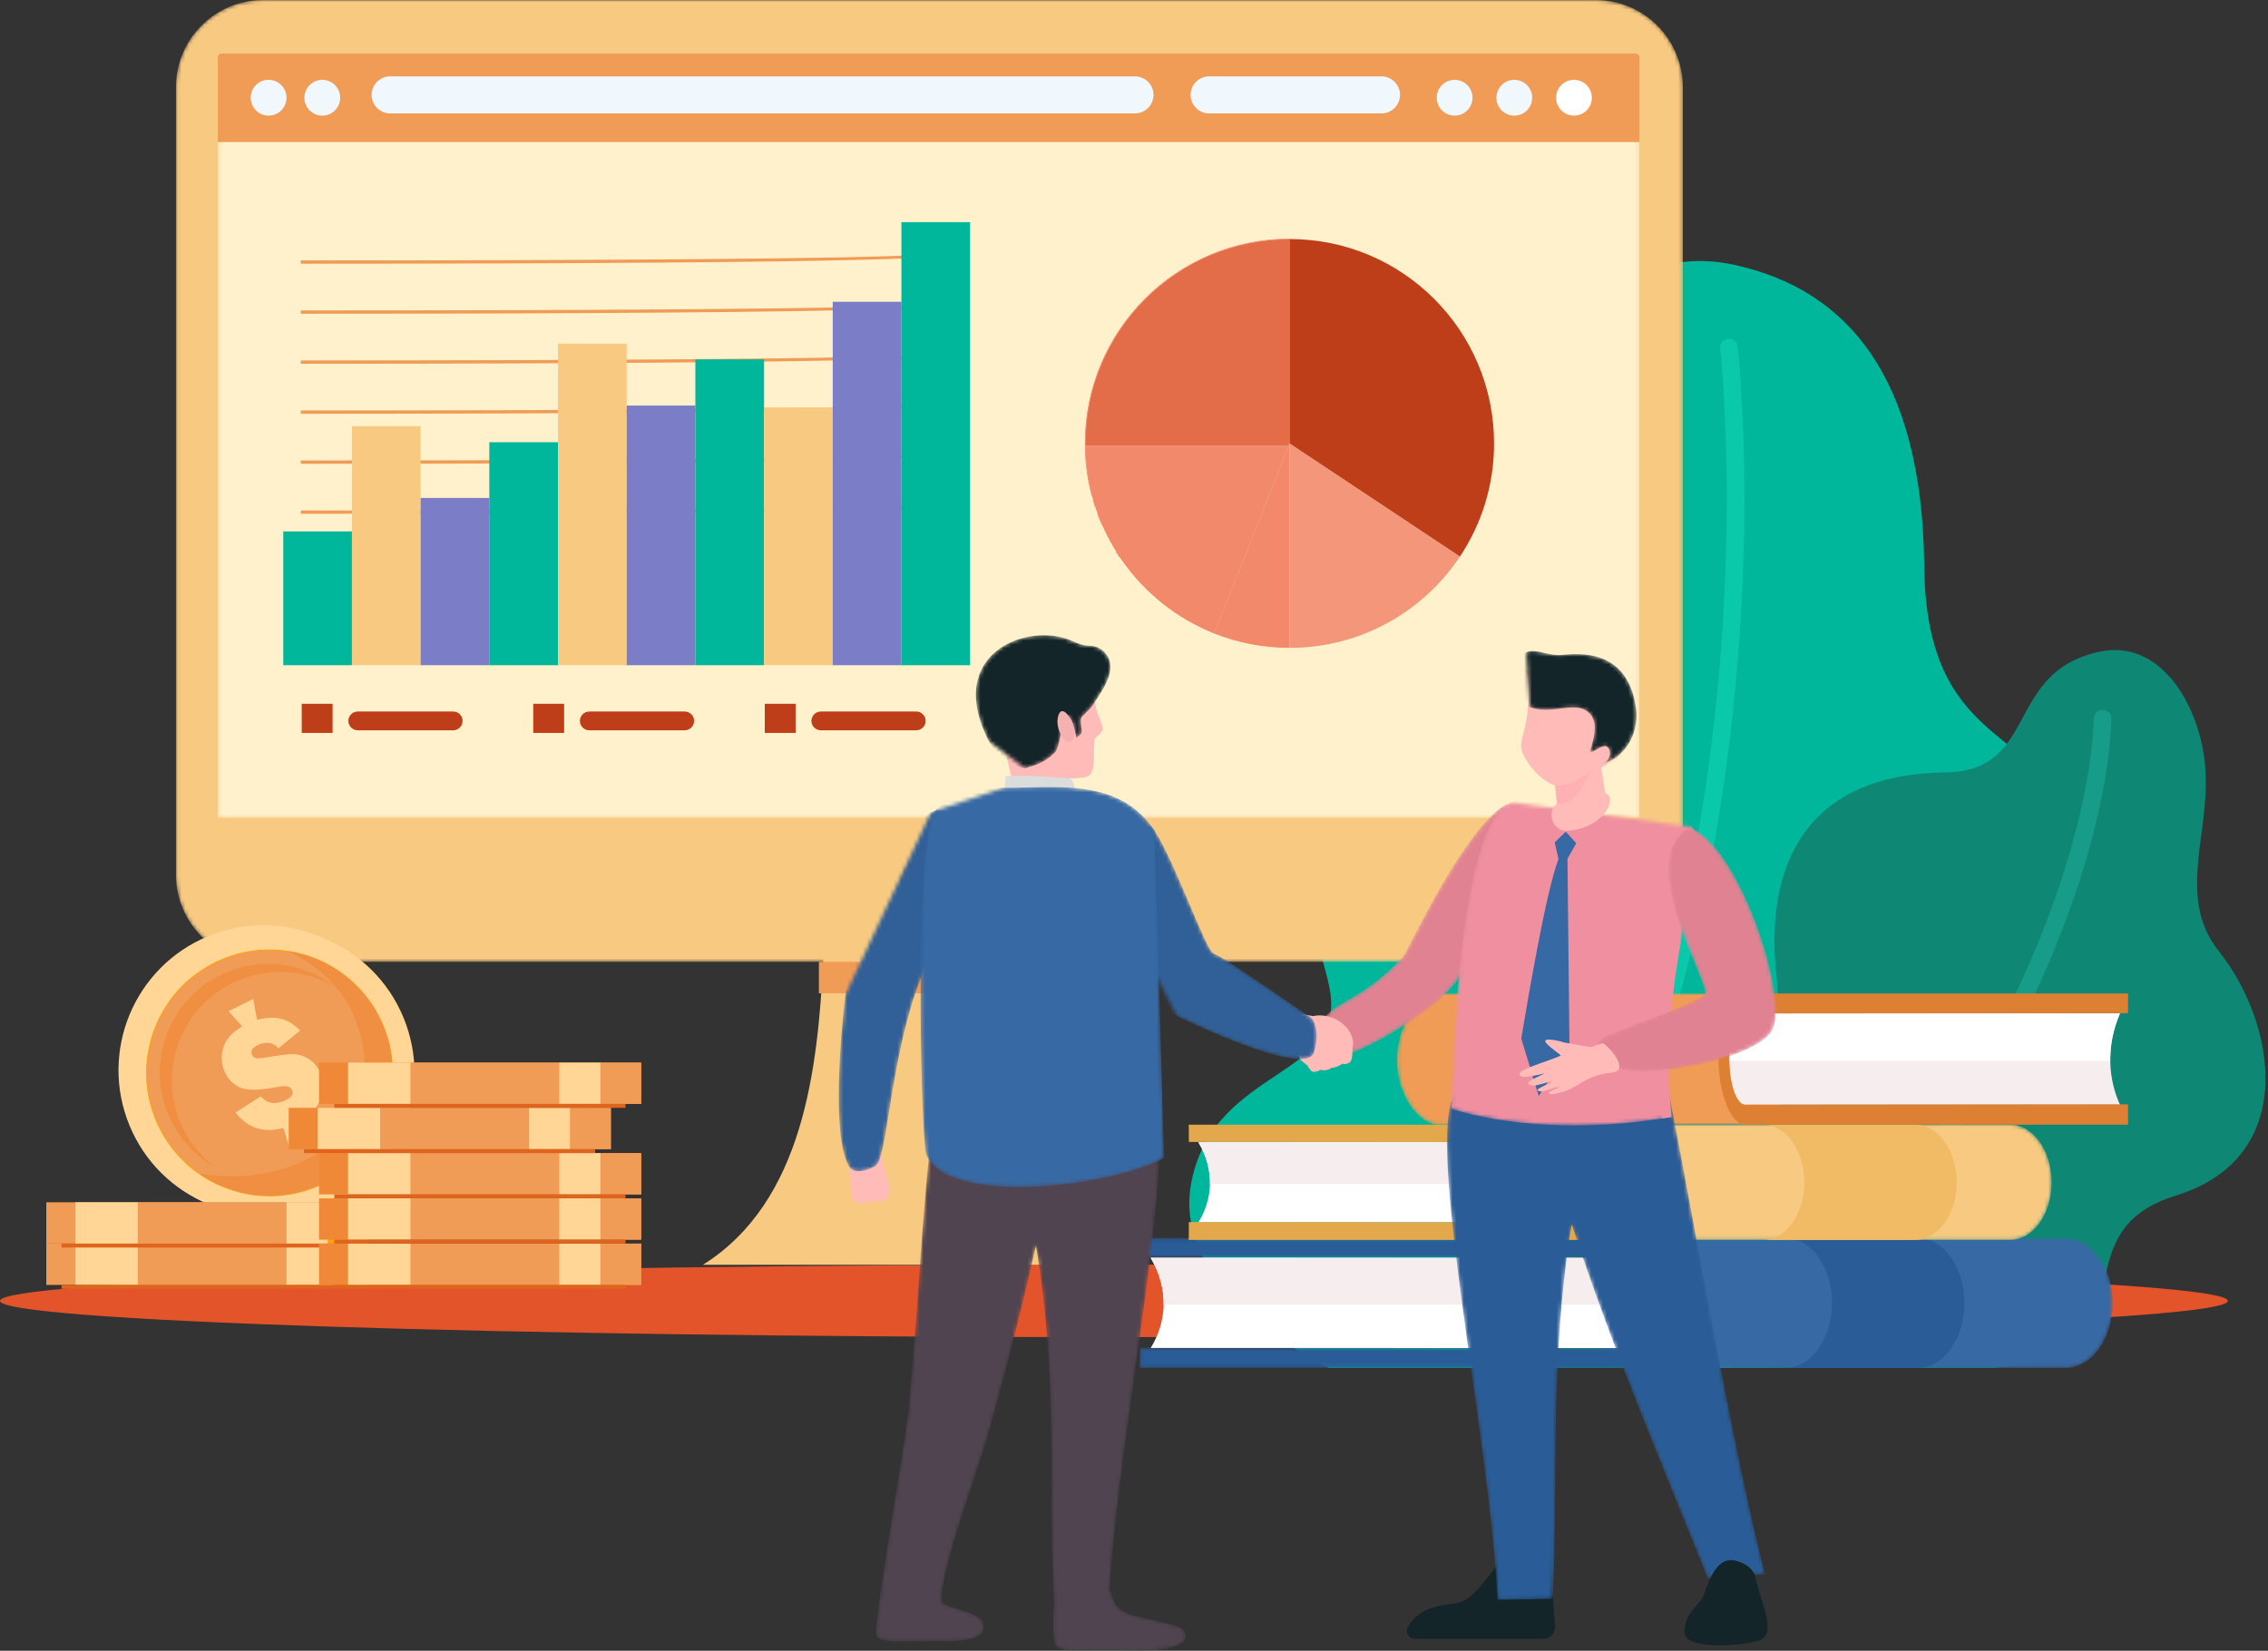 <?xml version="1.0" encoding="UTF-8"?>
<svg width="588px" height="428px" viewBox="0 0 588 428" version="1.1" xmlns="http://www.w3.org/2000/svg" xmlns:xlink="http://www.w3.org/1999/xlink">
    <rect x="0" y="0" width="588" height="428" fill="#333333" stroke="none"/>
    <!-- Generator: sketchtool 64 (101010) - https://sketch.com -->
    <title>22A69E73-2458-4033-B3FF-FB677D7F8E35</title>
    <desc>Created with sketchtool.</desc>
    <defs>
        <path d="M123.458,0.182 C130.095,0.182 135.53,7.76 135.53,17.025 C135.53,26.29 130.095,33.872 123.458,33.872 L123.458,33.872 L12.185,33.872 C5.548,33.872 0.113,26.29 0.113,17.025 C0.113,7.764 5.548,0.182 12.185,0.182 L12.185,0.182" id="path-1"></path>
        <path d="M133.754,0.182 C138.117,0.182 142.731,7.657 142.731,16.926 C142.731,26.191 138.117,33.872 133.754,33.872 L133.754,33.872 L0.069,33.872 L0.11,28.654 L133.448,28.74 C136.482,28.74 138.965,23.463 138.965,17.025 C138.965,10.591 136.478,5.318 133.448,5.314 L133.448,5.314 L0.11,5.229 L0.069,0.182" id="path-3"></path>
        <path d="M109.683,0.014 C115.571,0.014 120.387,6.737 120.387,14.954 C120.387,23.171 115.571,29.894 109.683,29.894 L109.683,29.894 L10.996,29.894 C5.108,29.894 0.292,23.171 0.292,14.954 C0.292,6.737 5.108,0.014 10.996,0.014 L10.996,0.014" id="path-5"></path>
        <path d="M93.709,0.01 C98.652,0.01 102.695,7.661 102.695,17.015 C102.695,26.369 98.652,34.023 93.709,34.023 L10.883,34.023 C5.943,34.023 0.1,26.655 0.1,17.3 C0.1,7.946 5.943,0.01 10.883,0.01" id="path-7"></path>
        <path d="M368.195,0.009 C380.585,0.009 390.72,10.146 390.72,22.535 L390.72,226.857 C390.72,239.247 380.585,249.384 368.195,249.384 L22.567,249.384 C10.178,249.384 0.042,239.247 0.042,226.857 L0.042,22.535 C0.042,10.146 10.178,0.009 22.568,0.009" id="path-9"></path>
        <path d="M368.5,0.274 C368.651,0.274 368.776,0.398 368.776,0.55 L368.776,198.44 L0.236,198.44 L0.236,0.55 C0.236,0.398 0.36,0.274 0.511,0.274" id="path-11"></path>
        <path d="M52.493,16.642 C48.822,24.702 45.786,43.129 31.008,53.817 C24.294,58.673 14.345,64.767 7.533,66.043 C0.913,67.284 -2.747,63.871 2.82,57.112 C3.151,56.707 4.839,55.344 5.191,54.992 C9.363,50.809 14.844,50.561 25.012,39.856 C26.177,38.629 40.292,7.195 51.635,0.376" id="path-13"></path>
        <path d="M59.141,44.928 C58.691,50.652 69.783,50.809 71.795,58.698 C79.081,71.432 63.414,143.802 60.713,187.688 L61.135,187.646 C61.135,187.646 61.473,191.436 64.38,193.022 C67.291,194.611 77.997,195.915 79.719,197.561 C80.956,198.746 83.023,203.525 66.022,203.076 C53.946,202.758 48.114,203.797 46.821,201.834 C45.824,200.332 46.173,192.91 46.389,189.581 L46.319,189.578 C44.75,159.584 47.55,133.376 41.689,98.107 C37.046,118.846 32.134,136.89 29.056,147.871 C27.202,154.494 16.363,183.794 17.273,190.341 C17.475,191.798 24.312,192.457 27.195,194.775 C28.401,195.926 30.639,200.743 18.929,200.642 C7.22,200.541 1.572,201.339 0.321,199.44 C-0.854,197.665 7.91,148.247 8.593,141.275 C11.615,110.483 12.56,76.435 16.601,56.376 L16.607,56.38" id="path-15"></path>
        <path d="M24.172,0.788 C26.644,-0.596 30.426,1.231 31.772,1.809 C36.851,4.005 38.695,13.773 36.297,18.758 C34.146,23.238 24.019,34.327 19.114,50.823 C13.163,70.829 12.623,91.522 9.642,92.565 C8.457,93.29 4.378,94.977 2.956,92.614 C-1.663,84.93 0.878,57.509 1.997,48.139" id="path-17"></path>
        <path d="M3.639,27.575 C-8.126,4.582 14.178,-3.638 25.56,1.744 C26.386,2.134 28.017,2.876 30.081,2.902 C31.573,2.922 32.87,3.84 33.058,4.002 C37.754,7.985 33.78,13.564 30.308,18.72 C29.882,19.354 27.92,21.045 27.63,21.519 C27.24,22.168 27.846,24.726 27.749,25.18 C27.533,26.208 26.581,26.473 26.313,26.797 C26.313,26.797 25.452,20.602 23.649,21.233 C23.179,21.397 21.823,29.408 20.975,30.342 C18.595,32.964 15.893,33.832 13.034,34.672" id="path-19"></path>
        <path d="M0.216,14.432 C-1.726,10.123 10.385,-0.966 11.724,0.258 C17.054,7.234 25.664,32.458 27.773,33.163 C30.569,34.093 53.162,49.882 53.162,49.882 C53.162,49.882 55.63,52.573 53.824,58.778 C52.022,64.983 25.612,53.016 18.323,49.411" id="path-21"></path>
        <path d="M21.899,0.31 C35.945,0.31 51.935,-2.276 60.971,11.507 L60.971,11.507 L63.38,96.284 C50.209,103.73 6.749,109.155 1.638,95.12 C0.073,85.736 -1.196,12.337 3.939,6.32" id="path-23"></path>
        <path d="M14.662,45.026 C10.657,-5.613 55.107,-27.17 57.192,56.477 L57.192,56.477 L57.202,56.47 C63.334,86.924 73.67,148.676 82.563,183.334 L82.563,183.334 L67.744,184.45 C55.369,153.811 42.997,124.811 32.42,92.62 C26.56,127.885 29.049,159.681 27.484,189.679 C22.516,189.773 18.183,189.86 13.216,189.958 C10.915,146.33 -5.403,71.743 2.008,58.795" id="path-25"></path>
        <path d="M62.641,9.112 C67.514,16.381 53.204,47.372 57.269,84.282 C34.48,88.197 13.637,86.457 0.028,82.121 C0.662,67.082 2.332,8.091 15.628,2.67" id="path-27"></path>
        <path d="M23.703,0.227 C36.255,4.762 48.86,42.181 45.552,52.109 C42.774,60.165 12.63,65.656 5.703,62.759 C2.44,61.393 1.499,61.096 0.53,58.893 C-0.035,57.61 -0.617,55.613 2.147,54.393 C9.489,51.144 27.324,45.308 27.742,43.307 C28.268,39.399 9.343,8.378 23.701,0.227" id="path-29"></path>
        <path d="M4.04,0.4 C6.442,-0.776 9.785,1.472 13.414,1.057 C20.826,0.208 30.614,1.423 32.479,14.795 C33.218,20.087 30.963,27.034 23.831,29.29 C23.831,29.29 24.57,28.767 24.953,28.429 C25.814,27.676 26.166,25.612 24.88,24.807 C24.301,24.441 22.83,25.232 21.945,25.779 C20.017,26.968 20.599,25.995 20.972,24.726 C22.234,20.414 22.074,17.737 20.289,16.081 C16.684,12.738 10.831,16.782 5.072,14.652" id="path-31"></path>
    </defs>
    <g id="Website---Desktop" stroke="none" stroke-width="1" fill="none" fill-rule="evenodd">
        <g id="Solution---Industrial-Solutions-BPO" transform="translate(-831, -1324)">
            <g id="03-Accops-Enabled" transform="translate(131, 1040)">
                <g id="Group-19">
                    <g id="Group-2" transform="translate(700, 284)">
                        <path d="M288.797,327.881 C129.299,327.881 0,332.093 0,337.285 C0,342.476 129.299,346.688 288.797,346.688 C448.297,346.688 577.597,342.476 577.597,337.285 C577.597,332.093 448.297,327.881 288.797,327.881" id="Fill-337" fill="#E4542A"></path>
                        <g id="Group-5" transform="translate(295.41, 67.672)">
                            <path d="M49.29,286.987 C49.29,286.987 7.331,267.897 13.563,238.34 C19.784,208.772 53.9,211.884 49.29,188.548 C44.68,165.205 22.275,128.866 44.058,102.414 C65.845,75.966 102.07,91.82 106.615,50.802 C110.277,17.746 125.547,-5.664 155.142,1.199 C182.536,7.556 202.962,28.763 203.47,79.212 C204.024,132.924 241.846,117.832 242.317,157.404 C242.788,197.253 211.042,197.253 198.644,223.994 C192.79,236.622 208.06,281.006 162.923,286.987 L49.29,286.987" id="Fill-339" fill="#00B79B"></path>
                            <path d="M150.556,22.691 C150.556,22.698 150.659,23.594 150.817,25.354 C151.295,30.643 152.257,43.528 152.257,61.483 C152.274,114.019 143.981,209.981 91.689,286.575 C91.596,286.709 91.524,286.846 91.462,286.987 L96.938,286.987 C148.753,209.438 156.822,113.991 156.836,61.483 C156.836,37.321 155.115,22.243 155.105,22.17 C154.964,20.915 153.83,20.012 152.569,20.153 C151.315,20.296 150.412,21.437 150.556,22.691" id="Fill-340" fill="#0AC9AB"></path>
                            <path d="M86.677,286.987 C86.677,286.987 93.114,250.508 117.873,235.653 C142.628,220.799 167.918,209.243 165.17,185.312 C162.425,161.378 169.179,133.133 208.85,132.604 C233.375,132.285 224.165,106.423 249.085,101.274 C264.231,98.137 274.217,113.947 276.151,129.471 C278.357,147.153 268.346,164.535 279.827,178.933 C294.726,197.593 300.776,232.386 268.755,242.287 C236.738,252.194 265.275,282.504 221.667,286.987 L86.677,286.987" id="Fill-341" fill="#0E8875"></path>
                            <path d="M247.422,118.602 C246.587,141.838 236.278,174.917 218.641,206.477 C201.018,238.061 176.077,268.165 146.296,285.905 C145.857,286.163 145.537,286.547 145.355,286.987 L153.222,286.987 C181.924,268.412 205.618,239.192 222.64,208.713 C240.551,176.597 251.084,143.13 252.001,118.773 C252.046,117.513 251.063,116.444 249.796,116.398 C248.535,116.355 247.467,117.341 247.422,118.602" id="Fill-342" fill="#169C88"></path>
                            <g id="Group-345" transform="translate(116.801, 253.115)">
                                <mask id="mask-2" fill="white">
                                    <use xlink:href="#path-1"></use>
                                </mask>
                                <g id="Clip-344"></g>
                                <path d="M123.458,0.182 L12.185,0.182 C5.548,0.182 0.113,7.764 0.113,17.025 C0.113,26.29 5.548,33.872 12.185,33.872 L123.458,33.872 C130.095,33.872 135.53,26.29 135.53,17.025 C135.53,7.76 130.095,0.182 123.458,0.182" id="Fill-343" fill="#3769A4" mask="url(#mask-2)"></path>
                            </g>
                            <path d="M201.811,253.297 L167.499,253.297 C174.136,253.297 179.571,260.879 179.571,270.14 L179.571,270.144 C179.571,279.409 174.136,286.987 167.499,286.987 L201.811,286.987 C208.448,286.987 213.883,279.405 213.883,270.14 C213.883,260.875 208.448,253.297 201.811,253.297" id="Fill-346" fill="#2A5C97"></path>
                            <path d="M133.448,281.855 L2.899,281.855 C6.651,275.822 8.118,267.251 2.899,258.429 L133.448,258.429 C136.478,258.429 138.965,263.706 138.965,270.14 C138.965,276.578 136.482,281.855 133.448,281.855" id="Fill-347" fill="#FFFFFF"></path>
                            <path d="M6.28,270.594 C6.348,266.76 5.38,262.624 2.896,258.429 L133.448,258.429 C136.478,258.429 138.965,263.706 138.965,270.14 C138.965,270.292 138.965,270.443 138.962,270.594 L6.28,270.594" id="Fill-348" fill="#F6EEEE"></path>
                            <g id="Group-351" transform="translate(0, 253.115)">
                                <mask id="mask-4" fill="white">
                                    <use xlink:href="#path-3"></use>
                                </mask>
                                <g id="Clip-350"></g>
                                <path d="M0.069,33.872 L133.754,33.872 C138.117,33.872 142.731,26.191 142.731,16.926 C142.731,7.657 138.117,0.182 133.754,0.182 L0.069,0.182 L0.11,5.229 L133.448,5.314 C136.478,5.318 138.965,10.591 138.965,17.025 C138.965,23.463 136.482,28.74 133.448,28.74 L0.11,28.654 L0.069,33.872" id="Fill-349" fill="#2A5C97" mask="url(#mask-4)"></path>
                            </g>
                            <g id="Group-355" transform="translate(116.114, 223.915)">
                                <mask id="mask-6" fill="white">
                                    <use xlink:href="#path-5"></use>
                                </mask>
                                <g id="Clip-354"></g>
                                <path d="M109.683,0.014 L10.996,0.014 C5.108,0.014 0.292,6.737 0.292,14.954 C0.292,23.171 5.108,29.894 10.996,29.894 L109.683,29.894 C115.571,29.894 120.387,23.171 120.387,14.954 C120.387,6.737 115.571,0.014 109.683,0.014" id="Fill-353" fill="#F8CA81" mask="url(#mask-6)"></path>
                            </g>
                            <path d="M131.068,249.257 L15.287,249.257 C18.616,243.908 19.915,236.306 15.287,228.48 L131.071,228.48 C133.758,228.48 135.963,233.163 135.963,238.869 C135.963,244.575 133.758,249.257 131.068,249.257" id="Fill-356" fill="#FFFFFF"></path>
                            <path d="M18.286,239.271 C18.345,235.87 17.486,232.201 15.284,228.48 L131.071,228.48 C133.758,228.48 135.963,233.163 135.963,238.869 C135.963,239.003 135.96,239.137 135.956,239.271 L18.286,239.271" id="Fill-357" fill="#F6EEEE"></path>
                            <path d="M12.779,253.809 L131.339,253.809 C135.207,253.809 139.302,246.997 139.302,238.779 C139.302,230.559 135.207,223.929 131.339,223.929 L12.779,223.929 L12.814,228.405 L131.071,228.48 C133.758,228.484 135.96,233.163 135.96,238.869 C135.96,244.575 133.758,249.257 131.071,249.257 L12.814,249.182 L12.779,253.809" id="Fill-358" fill="#E3A84C"></path>
                            <path d="M201.186,223.929 L161.687,223.929 C167.575,223.929 172.395,230.651 172.395,238.869 C172.395,247.086 167.575,253.809 161.687,253.809 L201.186,253.809 C207.074,253.809 211.894,247.086 211.894,238.869 C211.894,230.651 207.074,223.929 201.186,223.929" id="Fill-359" fill="#F1BB66"></path>
                            <g id="Group-362" transform="translate(66.645, 189.905)">
                                <mask id="mask-8" fill="white">
                                    <use xlink:href="#path-7"></use>
                                </mask>
                                <g id="Clip-361"></g>
                                <path d="M10.883,0.01 L93.709,0.01 C98.652,0.01 102.695,7.661 102.695,17.015 C102.695,26.369 98.652,34.023 93.709,34.023 L10.883,34.023 C5.943,34.023 0.1,26.655 0.1,17.3 C0.1,7.946 5.943,0.01 10.883,0.01" id="Fill-360" fill="#F09B56" mask="url(#mask-8)"></path>
                            </g>
                            <path d="M157.035,218.748 L254.21,218.748 C251.417,212.657 250.328,204.007 254.21,195.096 L157.032,195.096 C154.778,195.096 152.927,200.428 152.927,206.92 C152.927,213.416 154.778,218.748 157.035,218.748" id="Fill-363" fill="#F6EEEE"></path>
                            <path d="M251.692,207.381 C251.644,203.509 252.365,199.332 254.21,195.096 L157.032,195.096 C154.778,195.096 152.927,200.428 152.927,206.92 C152.927,207.075 152.93,207.226 152.93,207.381 L251.692,207.381" id="Fill-364" fill="#FFFFFF"></path>
                            <path d="M256.316,223.929 L156.809,223.929 C153.559,223.929 150.127,216.175 150.127,206.821 C150.127,197.463 153.559,189.915 156.809,189.915 L256.316,189.915 L256.285,195.01 L157.032,195.096 C154.778,195.099 152.927,200.428 152.927,206.92 C152.927,213.416 154.778,218.748 157.032,218.748 L256.285,218.659 L256.316,223.929" id="Fill-365" fill="#DE8034"></path>
                            <path d="M98.185,189.915 L131.336,189.915 C126.396,189.915 122.349,197.566 122.349,206.92 C122.349,216.275 126.396,223.929 131.336,223.929 L98.185,223.929 C93.241,223.929 89.198,216.275 89.198,206.92 C89.198,197.566 93.241,189.915 98.185,189.915" id="Fill-366" fill="#DE8034"></path>
                        </g>
                        <g id="Group" transform="translate(45.578, 0)">
                            <path d="M136.646,327.938 L252.122,327.938 C226.073,311.614 222.314,277.252 220.893,248.606 L194.384,246.277 L167.875,248.606 C166.454,277.252 162.695,311.614 136.646,327.938 Z" id="Fill-338" fill="#F8CA81"></path>
                            <g id="Group-369">
                                <mask id="mask-10" fill="white">
                                    <use xlink:href="#path-9"></use>
                                </mask>
                                <g id="Clip-368"></g>
                                <path d="M22.568,0.009 L368.195,0.009 C380.585,0.009 390.72,10.146 390.72,22.535 L390.72,226.857 C390.72,239.247 380.585,249.384 368.195,249.384 L22.567,249.384 C10.178,249.384 0.042,239.247 0.042,226.857 L0.042,22.535 C0.042,10.146 10.178,0.009 22.568,0.009" id="Fill-367" fill="#F8CA81" mask="url(#mask-10)"></path>
                            </g>
                            <g id="Group-372" transform="translate(10.655, 13.615)">
                                <mask id="mask-12" fill="white">
                                    <use xlink:href="#path-11"></use>
                                </mask>
                                <g id="Clip-371"></g>
                                <path d="M0.511,0.274 L368.5,0.274 C368.651,0.274 368.776,0.398 368.776,0.55 L368.776,198.44 L0.236,198.44 L0.236,0.55 C0.236,0.398 0.36,0.274 0.511,0.274" id="Fill-370" fill="#FFF1CB" mask="url(#mask-12)"></path>
                            </g>
                            <path d="M11.64,13.89 L378.682,13.89 C379.094,13.89 379.431,14.227 379.431,14.638 L379.431,36.833 L10.891,36.833 L10.891,14.638 C10.891,14.227 11.228,13.89 11.64,13.89" id="Fill-373" fill="#F09B56"></path>
                            <path d="M195.381,221.929 C199.566,221.929 202.958,225.321 202.958,229.506 C202.958,233.691 199.566,237.083 195.381,237.083 C191.197,237.083 187.804,233.691 187.804,229.506 C187.804,225.321 191.197,221.929 195.381,221.929" id="Fill-374" fill="#F09B56"></path>
                            <polygon id="Fill-375" fill="#F09B56" points="166.728 257.545 221.598 257.545 221.598 249.384 166.728 249.384"></polygon>
                            <path d="M331.547,20.698 C334.11,20.698 336.188,22.776 336.188,25.339 C336.188,27.902 334.11,29.98 331.547,29.98 C328.983,29.98 326.906,27.902 326.906,25.339 C326.906,22.776 328.983,20.698 331.547,20.698" id="Fill-376" fill="#F0F8FD"></path>
                            <path d="M347.018,20.698 C349.578,20.698 351.656,22.776 351.656,25.339 C351.656,27.902 349.578,29.98 347.018,29.98 C344.452,29.98 342.374,27.902 342.374,25.339 C342.374,22.776 344.452,20.698 347.018,20.698" id="Fill-377" fill="#F0F8FD"></path>
                            <path d="M362.483,20.698 C365.046,20.698 367.124,22.776 367.124,25.339 C367.124,27.902 365.046,29.98 362.483,29.98 C359.923,29.98 357.845,27.902 357.845,25.339 C357.845,22.776 359.923,20.698 362.483,20.698" id="Fill-378" fill="#FFFFFF"></path>
                            <path d="M24.058,20.698 C26.621,20.698 28.699,22.776 28.699,25.339 C28.699,27.902 26.621,29.98 24.058,29.98 C21.494,29.98 19.417,27.902 19.417,25.339 C19.417,22.776 21.494,20.698 24.058,20.698" id="Fill-379" fill="#F0F8FD"></path>
                            <path d="M37.979,20.698 C40.542,20.698 42.619,22.776 42.619,25.339 C42.619,27.902 40.542,29.98 37.979,29.98 C35.416,29.98 33.338,27.902 33.338,25.339 C33.338,22.776 35.416,20.698 37.979,20.698" id="Fill-380" fill="#F0F8FD"></path>
                            <path d="M55.564,19.798 L248.68,19.798 C251.32,19.798 253.481,21.96 253.481,24.601 L253.481,24.602 C253.481,27.244 251.32,29.405 248.68,29.405 L55.564,29.405 C52.922,29.405 50.761,27.244 50.761,24.602 L50.761,24.601 C50.761,21.96 52.922,19.798 55.564,19.798" id="Fill-381" fill="#F0F8FD"></path>
                            <path d="M267.889,19.798 L312.589,19.798 C315.229,19.798 317.393,21.96 317.393,24.601 L317.393,24.602 C317.393,27.244 315.229,29.405 312.589,29.405 L267.889,29.405 C265.249,29.405 263.088,27.244 263.088,24.602 L263.088,24.601 C263.088,21.96 265.249,19.798 267.889,19.798" id="Fill-382" fill="#F0F8FD"></path>
                            <path d="M332.926,144.298 L288.774,114.978 L288.774,167.98 C307.202,167.98 323.431,158.571 332.926,144.298" id="Fill-383" fill="#F3967A"></path>
                            <path d="M288.774,167.98 L288.774,114.978 L288.451,115.665 L235.778,115.665 C236.059,137.733 249.828,156.555 269.224,164.256 L269.269,164.144 L269.322,164.295 C275.342,166.672 281.904,167.98 288.774,167.98" id="Fill-384" fill="#F2896A"></path>
                            <path d="M288.774,114.978 L288.774,61.977 C259.501,61.977 235.772,85.706 235.772,114.978 C235.772,115.543 235.784,116.106 235.799,116.668 C235.79,116.334 235.784,115.999 235.778,115.665 L288.499,115.665 L269.224,164.256 L288.774,114.978 Z M235.802,116.712 C235.834,117.731 235.896,118.743 235.985,119.749 C235.896,118.743 235.834,117.731 235.802,116.712 Z M235.988,119.77 C236.047,120.433 236.118,121.093 236.201,121.75 C236.118,121.093 236.047,120.433 235.988,119.77 Z M236.207,121.8 C236.293,122.46 236.391,123.118 236.5,123.772 C236.391,123.118 236.293,122.46 236.207,121.8 Z M236.5,123.775 C236.553,124.091 236.61,124.405 236.669,124.719 C236.61,124.405 236.553,124.091 236.5,123.775 Z M236.681,124.793 C236.737,125.089 236.793,125.382 236.852,125.675 C236.793,125.382 236.737,125.089 236.681,124.793 Z M236.879,125.793 C236.941,126.092 237.006,126.394 237.074,126.693 C237.006,126.394 236.941,126.092 236.879,125.793 Z M237.083,126.734 C237.151,127.045 237.225,127.356 237.302,127.664 C237.225,127.356 237.151,127.045 237.083,126.734 Z M237.311,127.702 C237.385,128.001 237.462,128.3 237.542,128.599 C237.462,128.3 237.385,128.001 237.311,127.702 Z M237.829,129.647 C237.915,129.94 238.001,130.233 238.09,130.523 C238.001,130.233 237.915,129.94 237.829,129.647 Z M238.104,130.567 C238.196,130.863 238.288,131.159 238.386,131.452 C238.288,131.159 238.196,130.863 238.104,130.567 Z M239.058,133.382 C239.164,133.669 239.271,133.954 239.38,134.235 C239.271,133.954 239.164,133.669 239.058,133.382 Z M239.398,134.279 C239.51,134.56 239.62,134.841 239.735,135.12 C239.62,134.841 239.51,134.56 239.398,134.279 Z M239.774,135.214 C239.883,135.481 239.996,135.744 240.111,136.008 C239.996,135.744 239.883,135.481 239.774,135.214 Z M243.793,143.02 C243.935,143.25 244.08,143.478 244.228,143.703 L243.793,143.02 Z M244.314,143.839 C244.453,144.053 244.595,144.266 244.737,144.479 L244.314,143.839 L244.314,143.839 Z" id="Fill-385" fill="#E36C49"></path>
                            <path d="M288.774,114.978 L288.774,61.977 C259.501,61.977 235.772,85.706 235.772,114.978 C235.772,115.543 235.784,116.106 235.799,116.668 C235.79,116.334 235.784,115.999 235.778,115.665 L288.499,115.665 L269.224,164.256 L288.774,114.978 Z M235.802,116.712 C235.834,117.731 235.896,118.743 235.985,119.749 C235.896,118.743 235.834,117.731 235.802,116.712 Z M235.988,119.77 C236.047,120.433 236.118,121.093 236.201,121.75 C236.118,121.093 236.047,120.433 235.988,119.77 Z M236.207,121.8 C236.293,122.46 236.391,123.118 236.5,123.772 C236.391,123.118 236.293,122.46 236.207,121.8 Z M236.5,123.775 C236.553,124.091 236.61,124.405 236.669,124.719 C236.61,124.405 236.553,124.091 236.5,123.775 Z M236.681,124.793 C236.737,125.089 236.793,125.382 236.852,125.675 C236.793,125.382 236.737,125.089 236.681,124.793 Z M236.879,125.793 C236.941,126.092 237.006,126.394 237.074,126.693 C237.006,126.394 236.941,126.092 236.879,125.793 Z M237.083,126.734 C237.151,127.045 237.225,127.356 237.302,127.664 C237.225,127.356 237.151,127.045 237.083,126.734 Z M237.311,127.702 C237.385,128.001 237.462,128.3 237.542,128.599 C237.462,128.3 237.385,128.001 237.311,127.702 Z M237.829,129.647 C237.915,129.94 238.001,130.233 238.09,130.523 C238.001,130.233 237.915,129.94 237.829,129.647 Z M238.104,130.567 C238.196,130.863 238.288,131.159 238.386,131.452 C238.288,131.159 238.196,130.863 238.104,130.567 Z M239.058,133.382 C239.164,133.669 239.271,133.954 239.38,134.235 C239.271,133.954 239.164,133.669 239.058,133.382 Z M239.398,134.279 C239.51,134.56 239.62,134.841 239.735,135.12 C239.62,134.841 239.51,134.56 239.398,134.279 Z M239.774,135.214 C239.883,135.481 239.996,135.744 240.111,136.008 C239.996,135.744 239.883,135.481 239.774,135.214 Z M243.793,143.02 C243.935,143.25 244.08,143.478 244.228,143.703 L243.793,143.02 Z M244.314,143.839 C244.453,144.053 244.595,144.266 244.737,144.479 L244.314,143.839 Z" id="Stroke-386" stroke="#F3967A" stroke-width="0.216"></path>
                            <path d="M288.774,61.977 L288.774,114.978 L332.929,144.295 C338.517,135.901 341.773,125.82 341.773,114.978 C341.773,85.706 318.044,61.977 288.774,61.977" id="Fill-387" fill="#BD3E19"></path>
                            <polygon id="Fill-432" fill="#BD3E19" points="32.647 190.028 40.648 190.028 40.648 182.474 32.647 182.474"></polygon>
                            <path d="M47.17,184.481 L71.919,184.481 C73.257,184.481 74.352,185.576 74.352,186.914 C74.352,188.252 73.257,189.347 71.919,189.347 L47.17,189.347 C45.833,189.347 44.738,188.252 44.738,186.914 C44.738,185.576 45.833,184.481 47.17,184.481" id="Fill-433" fill="#BD3E19"></path>
                            <polygon id="Fill-434" fill="#BD3E19" points="92.673 190.028 100.674 190.028 100.674 182.474 92.673 182.474"></polygon>
                            <polygon id="Fill-435" fill="#BD3E19" points="152.698 190.028 160.7 190.028 160.7 182.474 152.698 182.474"></polygon>
                            <path d="M107.196,184.481 L131.946,184.481 C133.283,184.481 134.378,185.576 134.378,186.914 C134.378,188.252 133.283,189.347 131.946,189.347 L107.196,189.347 C105.858,189.347 104.764,188.252 104.764,186.914 C104.764,185.576 105.858,184.481 107.196,184.481" id="Fill-436" fill="#BD3E19"></path>
                            <path d="M167.222,184.481 L191.971,184.481 C193.309,184.481 194.404,185.576 194.404,186.914 C194.404,188.252 193.309,189.347 191.971,189.347 L167.222,189.347 C165.884,189.347 164.79,188.252 164.79,186.914 C164.79,185.576 165.884,184.481 167.222,184.481" id="Fill-437" fill="#BD3E19"></path>
                            <path d="M32.408,67.517 C195.984,67.517 195.389,65.81 195.392,65.805 L195.699,66.455 C195.696,66.459 196.159,68.375 32.408,68.375 L32.408,67.517 Z M32.408,132.358 C195.984,132.358 195.389,130.65 195.392,130.644 L195.699,131.296 C195.696,131.302 196.159,133.217 32.408,133.217 L32.408,132.358 Z M32.408,119.388 C195.984,119.388 195.389,117.683 195.392,117.677 L195.699,118.329 C195.696,118.331 196.159,120.247 32.408,120.247 L32.408,119.388 Z M32.408,106.421 C195.984,106.421 195.389,104.713 195.392,104.71 L195.699,105.359 C195.696,105.364 196.159,107.279 32.408,107.279 L32.408,106.421 Z M32.408,93.454 C195.984,93.454 195.389,91.746 195.392,91.74 L195.699,92.391 C195.696,92.394 196.159,94.309 32.408,94.309 L32.408,93.454 Z M32.408,80.485 C195.984,80.485 195.389,78.777 195.392,78.773 L195.699,79.423 C195.696,79.427 196.159,81.343 32.408,81.343 L32.408,80.485 L32.408,80.485 Z" id="Fill-438" fill="#F09B56"></path>
                            <polygon id="Fill-439" fill="#00B79B" points="27.861 172.473 45.668 172.473 45.668 137.784 27.861 137.784"></polygon>
                            <polygon id="Fill-440" fill="#F8CA81" points="45.668 172.473 63.474 172.473 63.474 110.506 45.668 110.506"></polygon>
                            <polygon id="Fill-441" fill="#7B7EC6" points="63.474 172.473 81.281 172.473 81.281 129.111 63.474 129.111"></polygon>
                            <polygon id="Fill-442" fill="#00B79B" points="81.281 172.473 99.088 172.473 99.088 114.658 81.281 114.658"></polygon>
                            <polygon id="Fill-443" fill="#F8CA81" points="99.088 172.473 116.894 172.473 116.894 89.09 99.088 89.09"></polygon>
                            <polygon id="Fill-444" fill="#7B7EC6" points="116.894 172.473 134.701 172.473 134.701 105.151 116.894 105.151"></polygon>
                            <polygon id="Fill-445" fill="#00B79B" points="134.701 172.473 152.508 172.473 152.508 93.176 134.701 93.176"></polygon>
                            <polygon id="Fill-446" fill="#F8CA81" points="152.508 172.473 170.314 172.473 170.314 105.619 152.508 105.619"></polygon>
                            <polygon id="Fill-447" fill="#7B7EC6" points="170.314 172.473 188.121 172.473 188.121 78.244 170.314 78.244"></polygon>
                            <polygon id="Fill-448" fill="#00B79B" points="188.121 172.473 205.928 172.473 205.928 57.59 188.121 57.59"></polygon>
                        </g>
                        <g id="Group-3" transform="translate(217.046, 164.548)">
                            <g id="Group-390" transform="translate(121.756, 43.575)">
                                <mask id="mask-14" fill="white">
                                    <use xlink:href="#path-13"></use>
                                </mask>
                                <g id="Clip-389"></g>
                                <path d="M52.493,16.642 C48.822,24.702 45.786,43.129 31.008,53.817 C24.294,58.673 14.345,64.767 7.533,66.043 C0.913,67.284 -2.747,63.871 2.82,57.112 C3.151,56.707 4.839,55.344 5.191,54.992 C9.363,50.809 14.844,50.561 25.012,39.856 C26.177,38.629 40.292,7.195 51.635,0.376 C52.866,-0.418 56.094,11.222 52.493,16.642" id="Fill-388" fill="#E18292" mask="url(#mask-14)"></path>
                            </g>
                            <g id="Group-393" transform="translate(9.854, 60.308)">
                                <mask id="mask-16" fill="white">
                                    <use xlink:href="#path-15"></use>
                                </mask>
                                <g id="Clip-392"></g>
                                <path d="M60.713,187.688 L61.135,187.646 C61.135,187.646 61.473,191.436 64.38,193.022 C67.291,194.611 77.997,195.915 79.719,197.561 C80.956,198.746 83.023,203.525 66.022,203.076 C53.946,202.758 48.114,203.797 46.821,201.834 C45.824,200.332 46.173,192.91 46.389,189.581 L46.319,189.578 C44.75,159.584 47.55,133.376 41.689,98.107 C37.046,118.846 32.134,136.89 29.056,147.871 C27.202,154.494 16.363,183.794 17.273,190.341 C17.475,191.798 24.312,192.457 27.195,194.775 C28.401,195.926 30.639,200.743 18.929,200.642 C7.22,200.541 1.572,201.339 0.321,199.44 C-0.854,197.665 7.91,148.247 8.593,141.275 C11.615,110.483 12.56,76.435 16.601,56.376 L16.607,56.38 C18.696,-27.264 63.143,-5.71 59.141,44.928 C58.691,50.652 69.783,50.809 71.795,58.698 C79.081,71.432 63.414,143.802 60.713,187.688 Z" id="Fill-391" fill="#504451" mask="url(#mask-16)"></path>
                            </g>
                            <g id="Group-4" transform="translate(0.124, 45.288)">
                                <path d="M2.66,88.427 C2.876,90.163 3.528,90.968 3.13,92.655 C2.834,93.886 3.378,95.706 3.479,96.982 C3.556,97.975 3.354,102.12 5.083,102.05 C5.278,102.04 5.417,101.974 5.557,101.824 C5.877,102.584 7.052,101.879 7.464,101.621 C7.864,102.34 9.172,101.817 9.531,101.367 C10.019,102.573 13.899,100.844 13.09,99.6 C14.024,98.714 13.55,98.616 13.331,97.623 C13.494,97.501 11.309,90.1 10.998,89.514 C10.531,88.632 9.81,87.893 9.852,86.862 L2.66,88.427" id="Fill-394" fill="#FFBBB7"></path>
                                <g id="Group-411">
                                    <mask id="mask-18" fill="white">
                                        <use xlink:href="#path-17"></use>
                                    </mask>
                                    <g id="Clip-410"></g>
                                    <path d="M36.297,18.758 C38.695,13.773 36.851,4.005 31.772,1.809 C30.426,1.231 26.644,-0.596 24.172,0.788 C15.447,5.682 3.361,36.715 1.997,48.139 C0.878,57.509 -1.663,84.93 2.956,92.614 C4.378,94.977 8.457,93.29 9.642,92.565 C12.623,91.522 13.163,70.829 19.114,50.823 C24.019,34.327 34.146,23.238 36.297,18.758" id="Fill-409" fill="#316098" mask="url(#mask-18)"></path>
                                </g>
                            </g>
                            <path d="M46.45,3.621 C46.45,3.621 58.01,-0.694 63.337,8.101 C64.672,10.302 66.75,10.645 66.711,13.633 C66.697,14.627 66.715,16.858 67.039,18.765 C67.314,20.358 68.541,22.715 68.803,23.998 C69.127,25.601 66.739,26.459 66.687,27.163 C66.282,32.751 67.091,35.983 64.522,36.938 C58.024,37.848 47.751,37.701 44.77,32.201 C41.786,26.696 39.091,18.741 39.224,13.422 C39.353,8.105 43.418,5.156 46.45,3.621" id="Fill-395" fill="#FFBBB7"></path>
                            <path d="M60.388,36.129 C60.388,36.129 59.92,39.159 60.691,40.651 C61.465,42.143 46.158,42.181 46.158,42.181 C46.158,42.181 44.913,34.066 42.557,27.209 C40.2,20.351 60.388,36.129 60.388,36.129" id="Fill-396" fill="#FFBBB7"></path>
                            <g id="Group-399" transform="translate(35.651, 0)">
                                <mask id="mask-20" fill="white">
                                    <use xlink:href="#path-19"></use>
                                </mask>
                                <g id="Clip-398"></g>
                                <path d="M13.034,34.672 C15.893,33.832 18.595,32.964 20.975,30.342 C21.823,29.408 23.179,21.397 23.649,21.233 C25.452,20.602 26.313,26.797 26.313,26.797 C26.581,26.473 27.533,26.208 27.749,25.18 C27.846,24.726 27.24,22.168 27.63,21.519 C27.92,21.045 29.882,19.354 30.308,18.72 C33.78,13.564 37.754,7.985 33.058,4.002 C32.87,3.84 31.573,2.922 30.081,2.902 C28.017,2.876 26.386,2.134 25.56,1.744 C14.178,-3.638 -8.126,4.582 3.639,27.575 C5.285,30.796 10.333,34.393 13.034,34.672" id="Fill-397" fill="#132529" mask="url(#mask-20)"></path>
                            </g>
                            <path d="M61.601,40.469 C61.601,40.469 61.552,37.621 60.262,37.346 C58.969,37.074 45.164,36.175 43.578,36.799 L43.404,40.428 C43.404,40.428 47.465,41.651 61.601,40.469" id="Fill-400" fill="#DBDCDC"></path>
                            <path d="M61.05,23.011 C60.809,22 58.324,17.855 57.337,20.958 C56.347,24.057 58.826,28.226 60.206,27.867 C61.59,27.512 61.663,25.581 61.05,23.011" id="Fill-401" fill="#F4B1B1"></path>
                            <path d="M122.986,113.181 C122.986,113.181 122.122,112.282 121.937,111.707 C121.937,111.707 120.096,110.483 119.866,109.73 C119.793,109.493 119.723,109.284 119.664,109.155 C119.42,108.618 120.306,107.652 120.082,106.195 C119.856,104.738 119.218,98.198 119.218,98.198 L123.401,98.895 C127.605,98.01 132.465,100.597 133.601,104.717 C133.636,104.846 133.668,104.978 133.685,105.1 C133.887,106.261 133.549,107.21 133.587,107.83 C133.598,108.057 133.563,110.33 133.033,110.755 C132.301,111.347 131.552,111.459 130.934,111.26 C130.934,111.26 129.446,112.355 128.201,112.289 C128.201,112.289 126.863,113.345 125.336,112.822 C125.336,112.822 123.854,113.739 122.986,113.181" id="Fill-402" fill="#FFBBB7"></path>
                            <g id="Group-405" transform="translate(69.814, 49.502)">
                                <mask id="mask-22" fill="white">
                                    <use xlink:href="#path-21"></use>
                                </mask>
                                <g id="Clip-404"></g>
                                <path d="M0.216,14.432 C4.727,24.444 6.62,41.533 18.323,49.411 C25.612,53.016 52.022,64.983 53.824,58.778 C55.63,52.573 53.162,49.882 53.162,49.882 C53.162,49.882 30.569,34.093 27.773,33.163 C25.664,32.458 17.054,7.234 11.724,0.258 C10.385,-0.966 -1.726,10.123 0.216,14.432" id="Fill-403" fill="#316098" mask="url(#mask-22)"></path>
                            </g>
                            <g id="Group-408" transform="translate(21.358, 39.392)">
                                <mask id="mask-24" fill="white">
                                    <use xlink:href="#path-23"></use>
                                </mask>
                                <g id="Clip-407"></g>
                                <path d="M21.899,0.31 C15.977,0.31 7.526,2.12 3.939,6.32 C-1.196,12.337 0.073,85.736 1.638,95.12 C6.749,109.155 50.209,103.73 63.38,96.284 L60.971,11.507 C51.935,-2.276 35.945,0.31 21.899,0.31" id="Fill-406" fill="#3769A4" mask="url(#mask-24)"></path>
                            </g>
                            <path d="M149.738,260.368 L183.051,260.368 C184.63,260.368 185.909,259.19 186.108,257.695 C186.136,257.482 186.146,257.266 186.129,257.046 L184.776,239.546 C184.776,239.546 183.389,238.908 181.447,238.448 C180.297,238.176 179.324,237.34 178.979,236.21 C178.955,236.127 178.93,236.039 178.909,235.952 C178.142,232.588 173.29,231.518 172.394,234.805 C172.275,235.231 172.178,235.646 172.091,236.043 C172.07,236.141 172.049,236.242 172.028,236.336 C171.885,237.043 171.78,237.695 171.707,238.267 L171.7,238.302 C171.519,239.752 171.536,240.683 171.536,240.683 C171.094,241.241 170.668,241.791 170.257,242.335 C170.044,242.604 169.842,242.872 169.643,243.137 C169.204,243.705 168.779,244.26 168.357,244.793 C168.165,245.04 167.974,245.284 167.778,245.525 C167.318,246.104 166.862,246.651 166.405,247.163 C166.199,247.393 165.994,247.62 165.784,247.84 C164.066,249.645 162.333,250.88 160.287,251.162 C156.672,251.657 150.774,252.058 147.922,257.357 C147.863,257.468 147.814,257.58 147.779,257.695 C147.361,258.974 148.319,260.368 149.738,260.368" id="Fill-412" fill="#132529"></path>
                            <g id="Group-415" transform="translate(158.011, 60.308)">
                                <mask id="mask-26" fill="white">
                                    <use xlink:href="#path-25"></use>
                                </mask>
                                <g id="Clip-414"></g>
                                <path d="M2.008,58.795 C-5.403,71.743 10.915,146.33 13.216,189.958 C18.183,189.86 22.516,189.773 27.484,189.679 C29.049,159.681 26.56,127.885 32.42,92.62 C42.997,124.811 55.369,153.811 67.744,184.45 L82.563,183.334 C73.67,148.676 63.334,86.924 57.202,56.47 L57.192,56.477 C55.107,-27.17 10.657,-5.613 14.662,45.026 C15.112,50.75 4.019,50.907 2.008,58.795" id="Fill-413" fill="#2A5C97" mask="url(#mask-26)"></path>
                            </g>
                            <path d="M219.703,258.852 C219.975,263.635 236.92,261.986 239.633,260.553 C240.678,259.999 241.114,258.929 241.198,257.635 C241.33,255.575 240.56,252.936 239.894,250.866 C238.81,247.498 238.96,247.561 238.207,245.26 C238.207,245.26 238.402,241.516 232.849,240.087 C227.295,238.654 225.26,247.979 224.311,249.771 C223.443,251.413 220.069,253.661 219.72,257.702 C219.685,258.071 219.682,258.455 219.703,258.852" id="Fill-416" fill="#132529"></path>
                            <g id="Group-419" transform="translate(159.056, 40.787)">
                                <mask id="mask-28" fill="white">
                                    <use xlink:href="#path-27"></use>
                                </mask>
                                <g id="Clip-418"></g>
                                <path d="M62.641,9.112 C67.514,16.381 53.204,47.372 57.269,84.282 C34.48,88.197 13.637,86.457 0.028,82.121 C0.662,67.082 2.332,8.091 15.628,2.67 C31.841,-1.875 55.965,-0.84 62.641,9.112" id="Fill-417" fill="#F08F9F" mask="url(#mask-28)"></path>
                            </g>
                            <path d="M218.692,79.809 C216.454,92.516 214.463,108.172 216.325,125.068 C215.527,125.204 214.732,125.333 213.94,125.459 C213.034,122.705 211.81,117.448 211.12,108.032 C209.928,91.77 215.446,70.976 215.446,70.976 L218.692,79.809" id="Fill-420" fill="#F08F9F"></path>
                            <path d="M215.99,100.642 C215.736,104.135 215.586,107.743 215.589,111.442 C212.818,111.947 207.795,111.201 199.731,111.093 C189.713,110.961 185.505,113.554 185.505,113.554 C185.505,113.554 184.253,107.335 184.7,106.216 C185.149,105.097 193.739,103.04 198.211,101.925 C202.248,100.914 211.608,100.924 215.99,100.642" id="Fill-421" fill="#F08F9F"></path>
                            <path d="M179.028,33.082 C180.997,36.063 183.518,38.238 186.146,39.131 L186.613,43.743 L186.01,44.395 C183.724,47.518 186.582,51.37 189.549,50.837 C197.145,50.307 201.331,44.593 200.202,41.906 L199.083,40.923 L198.086,34.435 C198.473,34.365 201.119,32.413 201.931,32.054 C202.743,31.695 203.789,29.921 203.667,28.192 C203.545,26.466 200.955,27.337 200.955,27.337 C203.646,22.555 206.857,18.525 201.663,15.129 C196.468,11.732 185.348,10.716 185.348,10.716 L178.55,9.236 C179.652,11.388 179.439,19.03 178.324,23.925 C177.327,28.31 176.385,29.087 179.028,33.082" id="Fill-422" fill="#FFBBB7"></path>
                            <path d="M195.119,35.707 C195.119,35.707 192.184,42.481 189.221,43.415 C186.258,44.353 187.757,43.743 186.61,43.743 L186.146,39.131 C188.276,39.218 190.302,38.807 195.119,35.707" id="Fill-423" fill="#FFB0B2"></path>
                            <g id="Group-426" transform="translate(197.233, 49.681)">
                                <mask id="mask-30" fill="white">
                                    <use xlink:href="#path-29"></use>
                                </mask>
                                <g id="Clip-425"></g>
                                <path d="M23.702,0.227 C36.255,4.762 48.86,42.181 45.552,52.109 C42.774,60.165 12.63,65.656 5.703,62.759 C2.44,61.393 1.499,61.096 0.53,58.893 C-0.035,57.61 -0.617,55.613 2.147,54.393 C9.489,51.144 27.324,45.308 27.742,43.307 C28.268,39.399 9.343,8.377 23.702,0.227" id="Fill-424" fill="#E18292" mask="url(#mask-30)"></path>
                            </g>
                            <g id="Group-429" transform="translate(174.612, 4.183)">
                                <mask id="mask-32" fill="white">
                                    <use xlink:href="#path-31"></use>
                                </mask>
                                <g id="Clip-428"></g>
                                <path d="M5.072,14.652 C10.831,16.782 16.684,12.738 20.289,16.081 C22.074,17.737 22.234,20.414 20.972,24.726 C20.599,25.995 20.017,26.968 21.945,25.779 C22.83,25.232 24.301,24.441 24.88,24.807 C26.166,25.612 25.814,27.676 24.953,28.429 C24.57,28.767 23.831,29.29 23.831,29.29 C30.963,27.034 33.218,20.087 32.479,14.795 C30.614,1.423 20.826,0.208 13.414,1.057 C9.785,1.472 6.442,-0.776 4.04,0.4 C-1.551,3.137 -1.105,12.006 5.072,14.652" id="Fill-427" fill="#132529" mask="url(#mask-32)"></path>
                            </g>
                            <path d="M177.358,104.693 L181.883,119.627 L189.859,107.311 L189.333,58.095 L191.612,54.079 L188.907,51.105 L186.031,53.856 L187.004,58.182 C183.699,66.988 179.321,93.157 177.358,104.693" id="Fill-430" fill="#3769A4"></path>
                            <path d="M198.482,105.931 L195.344,106.949 L188.327,105.722 C187.543,105.37 182.436,104.178 183.792,105.861 C184.747,107.043 187.682,108.992 187.612,109.121 C185.747,110.111 177.726,112.405 177.071,113.555 C175.816,115.758 182.345,113.952 183.394,113.785 C183.67,113.74 178.988,115.668 179.103,116.271 C179.162,116.588 179.943,117.086 181.097,116.87 C182.512,116.609 184.858,115.765 185.141,115.967 C185.434,116.18 181.275,117.648 181.536,118.132 C181.759,118.268 182.202,118.561 183.088,118.373 C184.541,118.056 186.664,117.142 187.02,117.285 C187.389,117.432 184.506,118.383 184.52,118.749 C184.527,118.965 185.008,119.202 185.28,119.168 C192.625,118.195 192.507,114.427 200.947,113.541 C205.639,113.05 200.096,106.656 198.482,105.931" id="Fill-431" fill="#FFBBB7"></path>
                        </g>
                        <g id="Group-6" transform="translate(12.003, 239.884)">
                            <path d="M21.587,51.961 C13.645,32.79 22.747,10.813 41.915,2.872 C61.084,-5.072 83.062,4.029 91.004,23.2 C98.946,42.368 89.845,64.345 70.676,72.286 C51.507,80.231 29.529,71.129 21.587,51.961" id="Fill-450" fill="#FFD695"></path>
                            <path d="M23.169,52.665 C15.227,33.498 24.329,11.521 43.498,3.577 C62.666,-4.365 84.644,4.737 92.586,23.905 C100.529,43.076 91.427,65.052 72.258,72.994 C53.089,80.935 31.111,71.836 23.169,52.665" id="Fill-451" fill="#FFD695"></path>
                            <path d="M28.421,50.49 C21.681,34.223 29.405,15.57 45.674,8.83 C61.942,2.088 80.594,9.813 87.334,26.08 C94.074,42.347 86.35,61 70.083,67.743 C53.813,74.482 35.161,66.757 28.421,50.49" id="Fill-453" fill="#F09B56"></path>
                            <path d="M28.421,50.49 C21.681,34.223 29.405,15.57 45.674,8.83 C61.942,2.088 80.594,9.813 87.334,26.08 C94.074,42.347 86.35,61 70.083,67.743 C53.813,74.482 35.161,66.757 28.421,50.49 Z" id="Stroke-454" stroke="#FCA700" stroke-width="0.216"></path>
                            <path d="M62.872,6.758 C71.516,10.979 77.207,17.432 79.628,23.274 C91.288,51.419 67.128,68.806 39.615,64.401 C48.236,70.407 59.642,72.026 70.068,67.707 C86.336,60.968 94.061,42.315 87.32,26.048 C82.921,15.428 73.446,8.451 62.872,6.758" id="Fill-455" fill="#F08F41"></path>
                            <path d="M34.698,51.046 C28.748,36.688 35.567,20.223 49.927,14.27 C58.321,10.793 67.433,11.681 74.745,15.884 C67.025,9.949 56.436,8.188 46.794,12.184 C32.433,18.133 25.614,34.599 31.565,48.96 C34.037,54.927 38.326,59.589 43.522,62.575 C39.744,59.671 36.653,55.767 34.698,51.046" id="Fill-456" fill="#F08F41"></path>
                            <path d="M50.765,26.225 L47.222,22.28 L53.654,19.136 L54.647,24.55 C59.226,23.257 62.936,24.186 65.77,27.323 L60.205,31.905 C58.853,30.446 57.177,30.123 55.177,30.937 C53.497,31.618 52.876,32.503 53.316,33.586 C53.477,33.98 53.758,34.255 54.155,34.418 C54.553,34.578 55.45,34.539 56.858,34.3 C60.058,33.734 62.401,33.447 63.884,33.435 C65.371,33.429 66.783,33.862 68.123,34.732 C69.464,35.602 70.468,36.86 71.142,38.52 C72.084,40.841 72.048,43.12 71.039,45.358 C70.024,47.598 68.136,49.463 65.373,50.967 L68.126,54.613 L62.902,57.241 L61.456,52.556 C56.317,53.965 52.182,52.627 49.058,48.557 L55.644,44.337 C57.1,46.172 59.058,46.589 61.523,45.589 C63.447,44.81 64.197,43.89 63.769,42.833 C63.544,42.276 63.144,41.93 62.568,41.809 C61.997,41.676 61.089,41.729 59.854,41.957 C55.008,42.871 51.697,42.865 49.923,41.942 C48.15,41.021 46.893,39.639 46.151,37.813 C45.33,35.791 45.263,33.734 45.938,31.63 C46.623,29.531 48.229,27.732 50.765,26.225" id="Fill-457" fill="#FFD695"></path>
                            <polygon id="Fill-458" fill="#F09B56" points="7.10542736e-15 93.263 83.527 93.263 83.527 82.551 7.10542736e-15 82.551"></polygon>
                            <polygon id="Fill-459" fill="#FDA600" points="72.943 93.263 83.527 93.263 83.527 82.551 72.943 82.551"></polygon>
                            <polygon id="Fill-460" fill="#FFD695" points="62.231 93.263 72.943 93.263 72.943 82.551 62.231 82.551"></polygon>
                            <polygon id="Fill-461" fill="#F09B56" points="23.719 93.263 62.231 93.263 62.231 82.551 23.719 82.551"></polygon>
                            <polygon id="Fill-462" fill="#FFD695" points="7.524 93.263 23.719 93.263 23.719 82.551 7.524 82.551"></polygon>
                            <polygon id="Fill-463" fill="#DF641E" points="3.955 94.284 79.448 94.284 79.448 93.263 3.955 93.263"></polygon>
                            <polygon id="Fill-464" fill="#F09B56" points="7.10542736e-15 82.551 83.527 82.551 83.527 71.839 7.10542736e-15 71.839"></polygon>
                            <polygon id="Fill-465" fill="#FDA600" points="72.943 82.551 83.527 82.551 83.527 71.839 72.943 71.839"></polygon>
                            <polygon id="Fill-466" fill="#FFD695" points="62.231 82.551 72.943 82.551 72.943 71.839 62.231 71.839"></polygon>
                            <polygon id="Fill-467" fill="#F09B56" points="23.719 82.551 62.231 82.551 62.231 71.839 23.719 71.839"></polygon>
                            <polygon id="Fill-468" fill="#FFD695" points="7.524 82.551 23.719 82.551 23.719 71.839 7.524 71.839"></polygon>
                            <polygon id="Fill-469" fill="#DF641E" points="3.955 83.572 79.448 83.572 79.448 82.551 3.955 82.551"></polygon>
                            <polygon id="Fill-470" fill="#EF8937" points="70.711 93.263 154.238 93.263 154.238 82.551 70.711 82.551"></polygon>
                            <polygon id="Fill-471" fill="#F09B56" points="143.653 93.263 154.238 93.263 154.238 82.551 143.653 82.551"></polygon>
                            <polygon id="Fill-472" fill="#FFD695" points="132.941 93.263 143.653 93.263 143.653 82.551 132.941 82.551"></polygon>
                            <polygon id="Fill-473" fill="#F09B56" points="94.43 93.263 132.941 93.263 132.941 82.551 94.43 82.551"></polygon>
                            <polygon id="Fill-474" fill="#FFD695" points="78.235 93.263 94.43 93.263 94.43 82.551 78.235 82.551"></polygon>
                            <polygon id="Fill-475" fill="#DF641E" points="74.666 94.284 150.159 94.284 150.159 93.263 74.666 93.263"></polygon>
                            <polygon id="Fill-476" fill="#EF8937" points="70.711 69.797 154.238 69.797 154.238 59.085 70.711 59.085"></polygon>
                            <polygon id="Fill-477" fill="#F09B56" points="143.653 69.797 154.238 69.797 154.238 59.085 143.653 59.085"></polygon>
                            <polygon id="Fill-478" fill="#FFD695" points="132.941 69.797 143.653 69.797 143.653 59.085 132.941 59.085"></polygon>
                            <polygon id="Fill-479" fill="#F09B56" points="94.43 69.797 132.941 69.797 132.941 59.085 94.43 59.085"></polygon>
                            <polygon id="Fill-480" fill="#FFD695" points="78.235 69.797 94.43 69.797 94.43 59.085 78.235 59.085"></polygon>
                            <polygon id="Fill-481" fill="#DF641E" points="74.666 70.818 150.159 70.818 150.159 69.797 74.666 69.797"></polygon>
                            <polygon id="Fill-482" fill="#EF8937" points="62.843 58.064 146.369 58.064 146.369 47.353 62.843 47.353"></polygon>
                            <polygon id="Fill-483" fill="#F09B56" points="135.785 58.064 146.369 58.064 146.369 47.353 135.785 47.353"></polygon>
                            <polygon id="Fill-484" fill="#FFD695" points="125.073 58.064 135.785 58.064 135.785 47.353 125.073 47.353"></polygon>
                            <polygon id="Fill-485" fill="#F09B56" points="86.562 58.064 125.073 58.064 125.073 47.353 86.562 47.353"></polygon>
                            <polygon id="Fill-486" fill="#FFD695" points="70.366 58.064 86.562 58.064 86.562 47.353 70.366 47.353"></polygon>
                            <polygon id="Fill-487" fill="#DF641E" points="66.798 59.085 142.291 59.085 142.291 58.064 66.798 58.064"></polygon>
                            <polygon id="Fill-488" fill="#EF8937" points="70.711 46.331 154.238 46.331 154.238 35.62 70.711 35.62"></polygon>
                            <polygon id="Fill-489" fill="#F09B56" points="143.653 46.331 154.238 46.331 154.238 35.62 143.653 35.62"></polygon>
                            <polygon id="Fill-490" fill="#FFD695" points="132.941 46.331 143.653 46.331 143.653 35.62 132.941 35.62"></polygon>
                            <polygon id="Fill-491" fill="#F09B56" points="94.43 46.331 132.941 46.331 132.941 35.62 94.43 35.62"></polygon>
                            <polygon id="Fill-492" fill="#FFD695" points="78.235 46.331 94.43 46.331 94.43 35.62 78.235 35.62"></polygon>
                            <polygon id="Fill-493" fill="#DF641E" points="74.666 47.353 150.159 47.353 150.159 46.331 74.666 46.331"></polygon>
                            <polygon id="Fill-494" fill="#EF8937" points="70.711 81.53 154.238 81.53 154.238 70.818 70.711 70.818"></polygon>
                            <polygon id="Fill-495" fill="#F09B56" points="143.653 81.53 154.238 81.53 154.238 70.818 143.653 70.818"></polygon>
                            <polygon id="Fill-496" fill="#FFD695" points="132.941 81.53 143.653 81.53 143.653 70.818 132.941 70.818"></polygon>
                            <polygon id="Fill-497" fill="#F09B56" points="94.43 81.53 132.941 81.53 132.941 70.818 94.43 70.818"></polygon>
                            <polygon id="Fill-498" fill="#FFD695" points="78.235 81.53 94.43 81.53 94.43 70.818 78.235 70.818"></polygon>
                            <polygon id="Fill-499" fill="#DF641E" points="74.666 82.551 150.159 82.551 150.159 81.53 74.666 81.53"></polygon>
                        </g>
                    </g>
                </g>
            </g>
        </g>
    </g>
</svg>